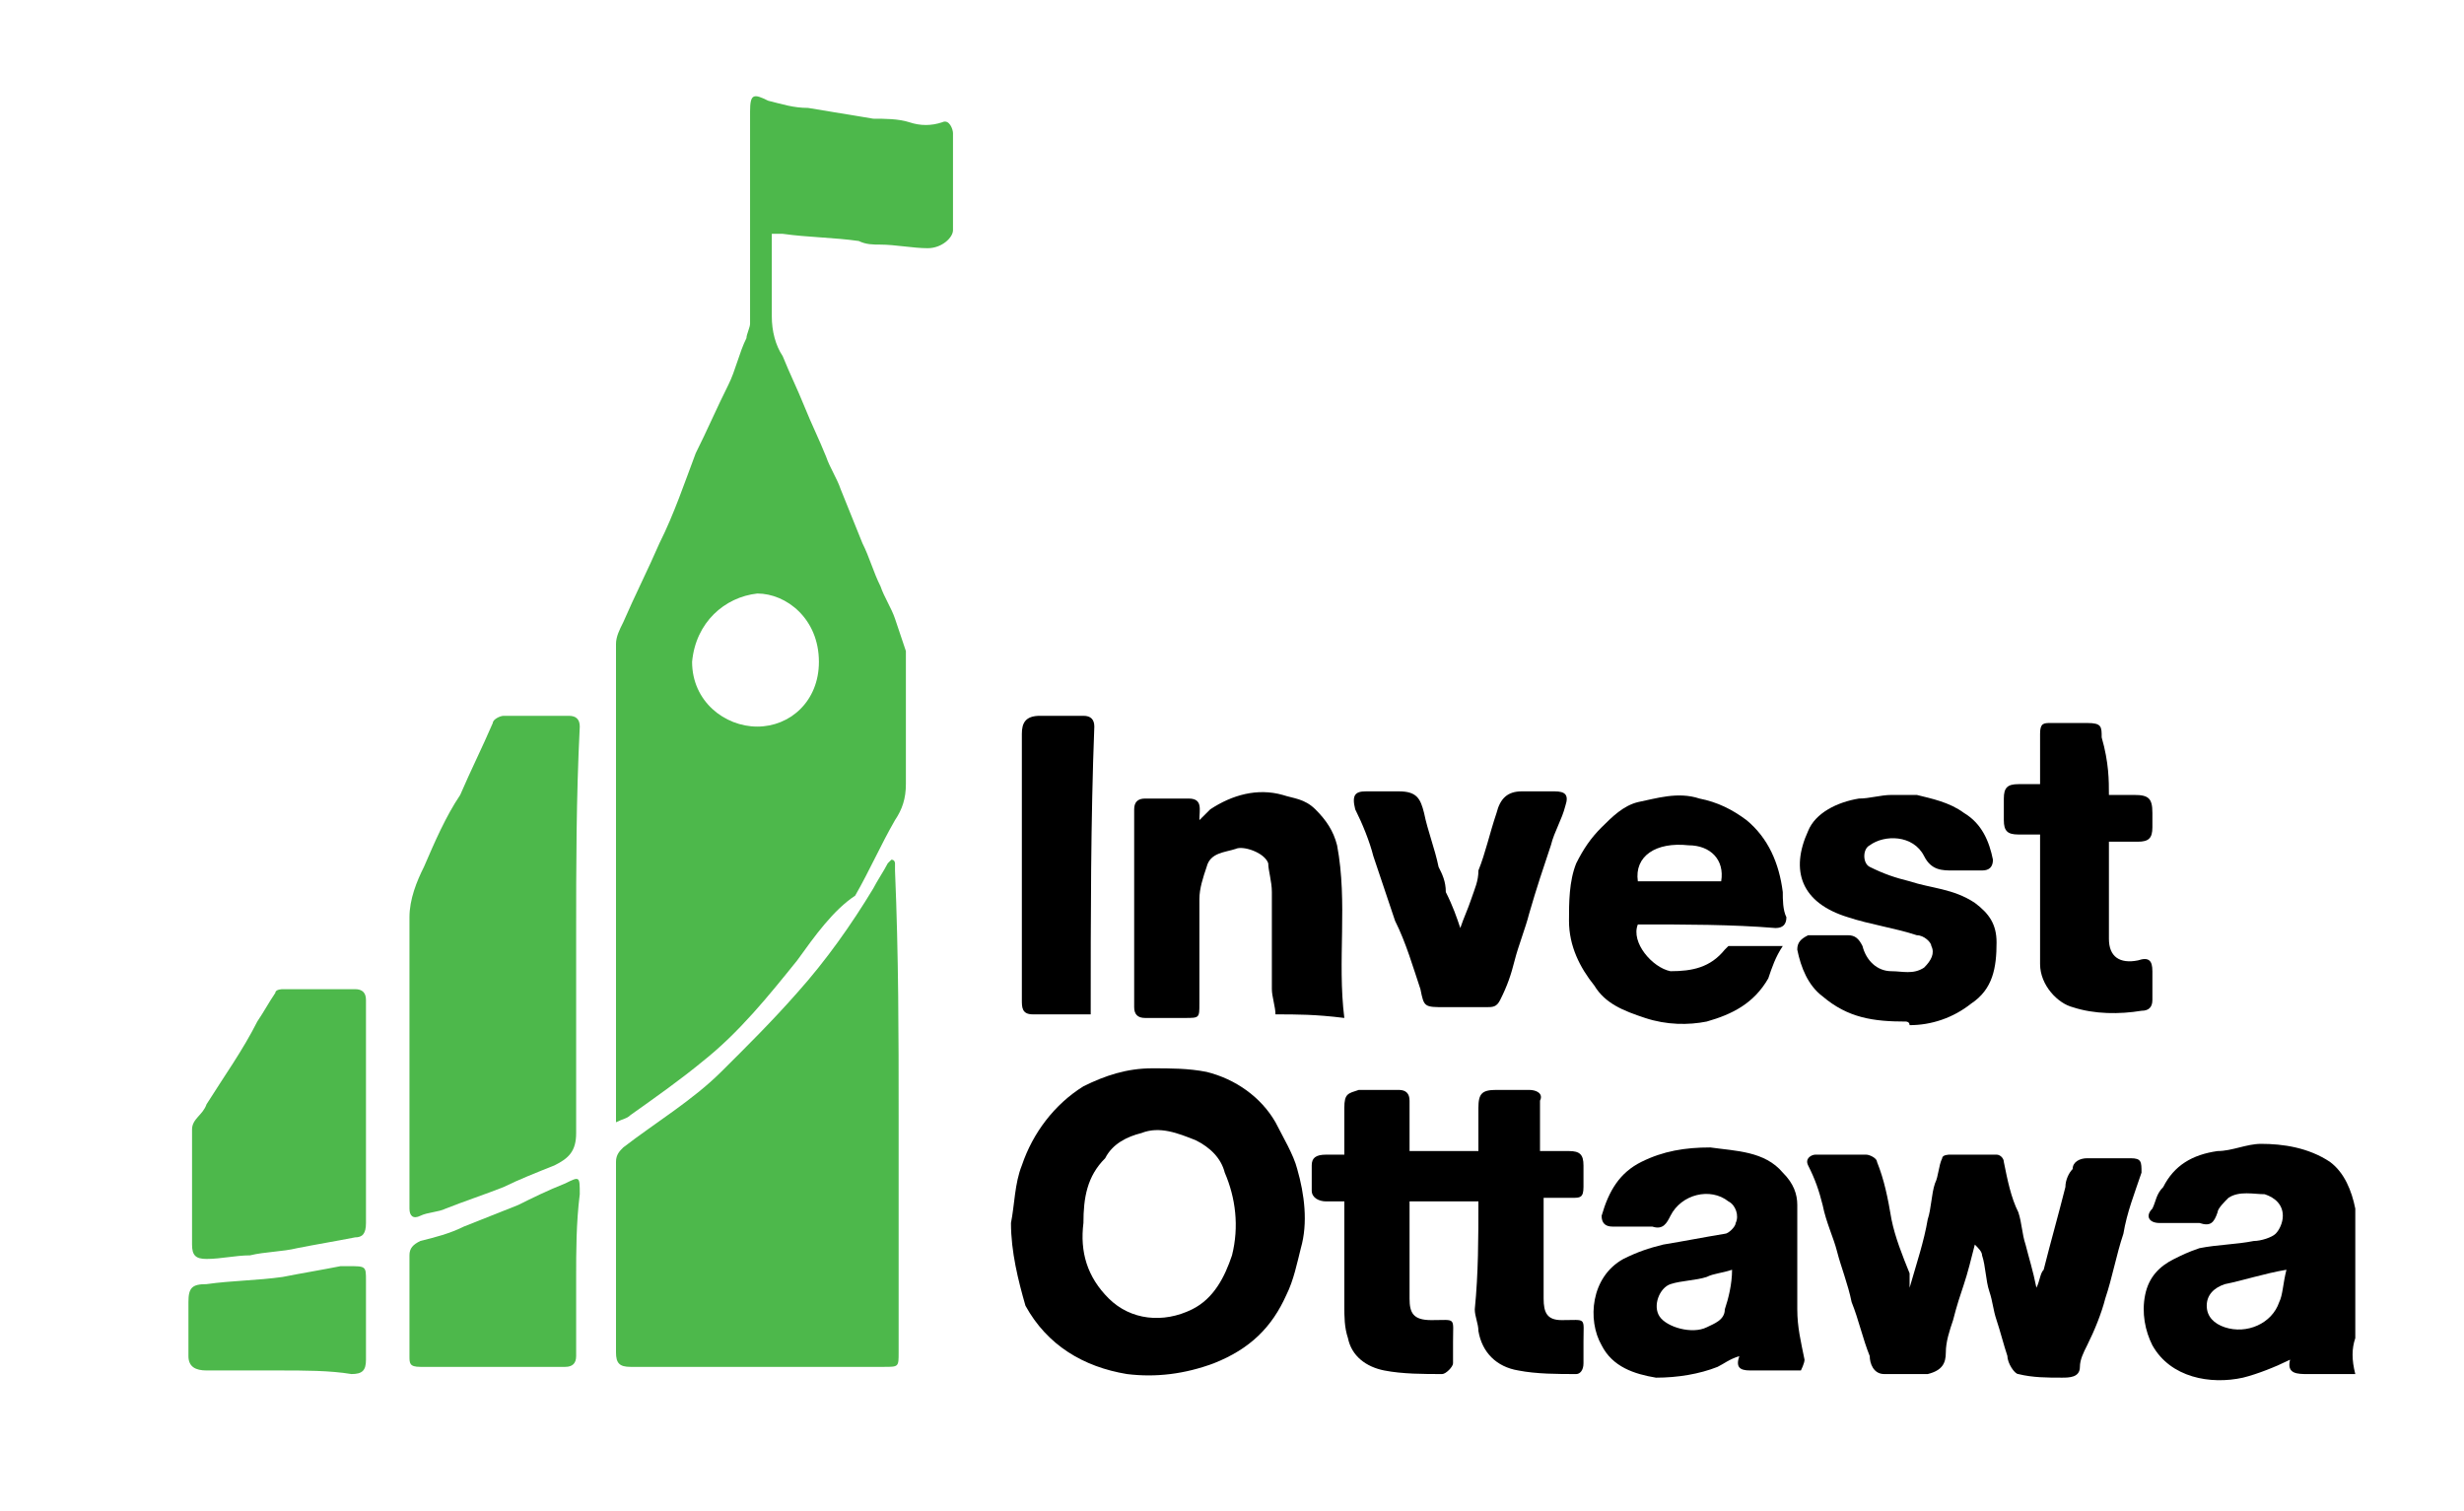 <svg width="168" height="103" viewBox="0 0 168 103" fill="none" xmlns="http://www.w3.org/2000/svg">
<path d="M42 76.515C42 76.024 42 76.024 42 75.779C42 65.234 42 54.443 42 43.898C42 43.407 42.247 42.917 42.494 42.426C43.235 40.71 44.224 38.748 44.965 37.031C45.953 35.069 46.694 32.862 47.435 30.9C48.176 29.429 48.918 27.712 49.659 26.241C50.153 25.26 50.4 24.034 50.894 23.053C50.894 22.807 51.141 22.317 51.141 22.072C51.141 17.167 51.141 12.507 51.141 7.603C51.141 6.377 51.388 6.377 52.377 6.867C53.365 7.112 54.106 7.357 55.094 7.357C56.577 7.603 58.059 7.848 59.541 8.093C60.282 8.093 61.271 8.093 62.012 8.338C62.753 8.584 63.494 8.584 64.235 8.338C64.729 8.093 64.977 8.829 64.977 9.074C64.977 11.281 64.977 13.488 64.977 15.695C64.977 16.186 64.235 16.922 63.247 16.922C62.259 16.922 61.023 16.677 60.035 16.677C59.541 16.677 59.047 16.677 58.553 16.431C56.824 16.186 55.094 16.186 53.365 15.941C53.118 15.941 52.871 15.941 52.623 15.941C52.623 16.186 52.623 16.431 52.623 16.677C52.623 18.393 52.623 19.865 52.623 21.581C52.623 22.562 52.871 23.543 53.365 24.279C53.859 25.505 54.353 26.486 54.847 27.712C55.341 28.938 55.835 29.919 56.329 31.145C56.577 31.881 57.071 32.617 57.318 33.353C57.812 34.579 58.306 35.805 58.8 37.031C59.294 38.012 59.541 38.993 60.035 39.974C60.282 40.71 60.776 41.446 61.023 42.181C61.271 42.917 61.518 43.653 61.765 44.388C61.765 47.331 61.765 50.519 61.765 53.462C61.765 54.443 61.518 55.179 61.023 55.915C60.035 57.631 59.294 59.348 58.306 61.065C56.824 62.045 55.588 63.762 54.353 65.479C52.377 67.931 50.4 70.384 47.929 72.346C46.447 73.572 44.718 74.798 42.988 76.024C42.741 76.269 42.494 76.269 42 76.515ZM47.188 45.124C47.188 47.822 49.412 49.538 51.635 49.538C53.859 49.538 55.835 47.822 55.835 45.124C55.835 42.181 53.612 40.465 51.635 40.465C49.412 40.71 47.435 42.426 47.188 45.124Z" fill="#4DB84B"/>
<path d="M61.271 76.024C61.271 81.419 61.271 86.815 61.271 92.21C61.271 93.191 61.271 93.191 60.282 93.191C54.6 93.191 48.671 93.191 42.988 93.191C42.247 93.191 42 92.946 42 92.21C42 87.796 42 83.627 42 79.212C42 78.722 42.247 78.477 42.494 78.231C44.718 76.515 47.188 75.043 49.165 73.081C50.894 71.365 52.623 69.648 54.353 67.686C56.329 65.479 58.059 63.027 59.541 60.574C59.788 60.084 60.282 59.348 60.529 58.858L60.776 58.612C61.023 58.612 61.023 58.858 61.023 58.858C61.023 59.103 61.023 59.348 61.023 59.348C61.271 65.234 61.271 70.629 61.271 76.024Z" fill="#4DB84B"/>
<path d="M39.283 63.762C39.283 68.177 39.283 72.836 39.283 77.25C39.283 78.477 38.789 78.967 37.8 79.457C36.565 79.948 35.33 80.439 34.342 80.929C33.106 81.419 31.624 81.91 30.389 82.4C29.894 82.646 29.153 82.646 28.659 82.891C28.165 83.136 27.918 82.891 27.918 82.4C27.918 82.155 27.918 81.665 27.918 81.419C27.918 75.043 27.918 68.667 27.918 62.536C27.918 61.31 28.412 60.084 28.906 59.103C29.647 57.386 30.389 55.669 31.377 54.198C32.118 52.481 32.859 51.01 33.6 49.293C33.6 49.048 34.094 48.803 34.342 48.803C35.824 48.803 37.306 48.803 38.789 48.803C39.283 48.803 39.53 49.048 39.53 49.538C39.283 54.443 39.283 59.103 39.283 63.762Z" fill="#4DB84B"/>
<path d="M68.93 83.381C69.177 82.155 69.177 80.684 69.671 79.457C70.412 77.25 71.894 75.288 73.871 74.062C75.353 73.326 76.836 72.836 78.565 72.836C79.8 72.836 81.036 72.836 82.271 73.081C84.247 73.572 85.977 74.798 86.965 76.514C87.459 77.496 88.2 78.722 88.447 79.703C88.942 81.419 89.189 83.381 88.694 85.098C88.447 86.079 88.2 87.305 87.706 88.286C86.718 90.493 85.236 91.965 82.765 92.945C80.788 93.681 78.812 93.926 76.836 93.681C73.871 93.191 71.4 91.719 69.918 89.022C69.424 87.305 68.93 85.343 68.93 83.381ZM73.871 83.381C73.624 85.343 74.118 87.06 75.6 88.531C77.083 90.003 79.306 90.248 81.283 89.267C82.765 88.531 83.506 87.06 84 85.588C84.494 83.626 84.247 81.665 83.506 79.948C83.259 78.967 82.518 78.231 81.53 77.741C80.294 77.25 79.059 76.76 77.824 77.25C76.836 77.496 75.847 77.986 75.353 78.967C74.118 80.193 73.871 81.665 73.871 83.381Z" fill="black"/>
<path d="M100.8 81.91C99.071 81.91 97.588 81.91 96.106 81.91C96.106 82.155 96.106 82.4 96.106 82.646C96.106 84.608 96.106 86.57 96.106 88.531C96.106 89.512 96.353 90.003 97.588 90.003C99.318 90.003 99.071 89.758 99.071 91.474C99.071 91.965 99.071 92.455 99.071 92.946C99.071 93.191 98.577 93.681 98.33 93.681C97.094 93.681 95.612 93.681 94.377 93.436C93.141 93.191 92.153 92.455 91.906 91.229C91.659 90.493 91.659 89.758 91.659 89.022C91.659 86.57 91.659 84.362 91.659 81.91C91.165 81.91 90.671 81.91 90.424 81.91C89.93 81.91 89.436 81.665 89.436 81.174C89.436 80.684 89.436 79.948 89.436 79.458C89.436 78.967 89.683 78.722 90.424 78.722C90.918 78.722 91.165 78.722 91.659 78.722C91.659 77.741 91.659 76.515 91.659 75.534C91.659 74.553 91.906 74.553 92.647 74.308C93.635 74.308 94.377 74.308 95.365 74.308C95.859 74.308 96.106 74.553 96.106 75.043C96.106 76.269 96.106 77.251 96.106 78.477C97.588 78.477 99.318 78.477 100.8 78.477C100.8 77.496 100.8 76.515 100.8 75.534C100.8 74.553 101.047 74.308 102.036 74.308C102.777 74.308 103.518 74.308 104.259 74.308C104.753 74.308 105.247 74.553 105 75.043C105 76.269 105 77.251 105 78.477C105.741 78.477 106.236 78.477 106.977 78.477C107.718 78.477 107.965 78.722 107.965 79.458C107.965 79.948 107.965 80.439 107.965 80.929C107.965 81.665 107.718 81.665 107.224 81.665C106.483 81.665 105.988 81.665 105.247 81.665C105.247 82.891 105.247 83.872 105.247 85.098C105.247 86.324 105.247 87.305 105.247 88.531C105.247 89.512 105.494 90.003 106.483 90.003C108.212 90.003 107.965 89.758 107.965 91.474C107.965 91.965 107.965 92.455 107.965 92.946C107.965 93.436 107.718 93.681 107.471 93.681C106.236 93.681 104.753 93.681 103.518 93.436C102.036 93.191 101.047 92.21 100.8 90.739C100.8 90.248 100.553 89.758 100.553 89.267C100.8 86.815 100.8 84.362 100.8 81.91Z" fill="black"/>
<path d="M130.2 87.796C130.694 86.079 131.188 84.607 131.435 83.136C131.682 82.4 131.682 81.419 131.929 80.684C132.176 80.193 132.176 79.457 132.423 78.967C132.423 78.722 132.917 78.722 132.917 78.722C133.906 78.722 135.141 78.722 136.129 78.722C136.376 78.722 136.623 78.967 136.623 79.212C136.87 80.438 137.117 81.665 137.612 82.645C137.859 83.381 137.859 84.117 138.106 84.853C138.353 85.834 138.6 86.569 138.847 87.796C139.094 87.305 139.094 86.814 139.341 86.569C139.835 84.607 140.329 82.891 140.823 80.929C140.823 80.438 141.07 79.948 141.317 79.703C141.317 79.212 141.812 78.967 142.306 78.967C143.294 78.967 144.282 78.967 145.27 78.967C146.012 78.967 146.012 79.212 146.012 79.948C145.517 81.419 145.023 82.645 144.776 84.117C144.282 85.588 144.035 87.06 143.541 88.531C143.294 89.512 142.8 90.738 142.306 91.719C142.059 92.21 141.812 92.7 141.812 93.191C141.812 93.926 141.07 93.926 140.576 93.926C139.588 93.926 138.6 93.926 137.612 93.681C137.365 93.681 136.87 92.945 136.87 92.455C136.623 91.719 136.376 90.738 136.129 90.003C135.882 89.267 135.882 88.776 135.635 88.041C135.388 87.305 135.388 86.324 135.141 85.588C135.141 85.343 134.894 85.098 134.647 84.853C134.4 85.834 134.153 86.814 133.906 87.55C133.659 88.286 133.412 89.022 133.165 90.003C132.917 90.738 132.67 91.474 132.67 92.21C132.67 92.945 132.423 93.436 131.435 93.681C130.447 93.681 129.459 93.681 128.47 93.681C127.729 93.681 127.482 92.945 127.482 92.455C126.988 91.229 126.741 90.003 126.247 88.776C126 87.55 125.506 86.324 125.259 85.343C125.012 84.362 124.517 83.381 124.27 82.155C124.023 81.174 123.776 80.438 123.282 79.457C123.035 78.967 123.529 78.722 123.776 78.722C125.012 78.722 126 78.722 127.235 78.722C127.482 78.722 127.976 78.967 127.976 79.212C128.47 80.438 128.717 81.665 128.965 83.136C129.212 84.362 129.706 85.588 130.2 86.814C130.2 87.06 130.2 87.305 130.2 87.796Z" fill="black"/>
<path d="M24.953 76.024C24.953 78.476 24.953 80.928 24.953 83.381C24.953 84.117 24.706 84.362 24.211 84.362C22.976 84.607 21.494 84.852 20.259 85.098C19.27 85.343 18.035 85.343 17.047 85.588C16.058 85.588 15.07 85.833 14.082 85.833C13.341 85.833 13.094 85.588 13.094 84.852C13.094 82.155 13.094 79.702 13.094 77.005C13.094 76.269 13.835 76.024 14.082 75.288C15.317 73.326 16.553 71.609 17.541 69.648C18.035 68.912 18.282 68.421 18.776 67.686C18.776 67.44 19.27 67.44 19.27 67.44C21 67.44 22.482 67.44 24.211 67.44C24.706 67.44 24.953 67.686 24.953 68.176C24.953 70.874 24.953 73.571 24.953 76.024Z" fill="#4DB84B"/>
<path d="M160.588 93.682C159.353 93.682 158.365 93.682 157.377 93.682C156.636 93.682 155.894 93.682 156.141 92.701C155.153 93.191 153.918 93.682 152.93 93.927C150.706 94.417 147.988 93.927 146.753 91.72C146.259 90.739 146.012 89.513 146.259 88.286C146.506 87.06 147.247 86.324 148.236 85.834C148.73 85.589 149.224 85.344 149.965 85.098C151.2 84.853 152.436 84.853 153.671 84.608C154.165 84.608 154.906 84.362 155.153 84.117C155.4 83.872 155.647 83.382 155.647 82.891C155.647 82.155 155.153 81.665 154.412 81.42C153.671 81.42 152.683 81.174 151.941 81.665C151.694 81.91 151.2 82.401 151.2 82.646C150.953 83.382 150.706 83.627 149.965 83.382C148.977 83.382 148.235 83.382 147.247 83.382C146.506 83.382 146.259 82.891 146.753 82.401C147 81.91 147 81.42 147.494 80.929C148.236 79.458 149.471 78.722 151.2 78.477C152.188 78.477 153.177 77.986 154.165 77.986C155.647 77.986 157.377 78.232 158.859 79.213C159.847 79.948 160.341 81.174 160.588 82.401C160.588 85.344 160.588 88.286 160.588 91.229C160.341 91.965 160.341 92.701 160.588 93.682ZM155.894 86.57C154.412 86.815 152.93 87.305 151.694 87.551C150.953 87.796 150.459 88.286 150.459 89.022C150.459 89.758 150.953 90.248 151.694 90.493C153.177 90.984 154.906 90.248 155.4 88.777C155.647 88.286 155.647 87.551 155.894 86.57Z" fill="black"/>
<path d="M118.589 92.455C117.848 92.701 117.601 92.946 117.107 93.191C115.871 93.681 114.389 93.927 112.907 93.927C111.424 93.681 109.942 93.191 109.201 91.719C108.213 90.003 108.46 87.06 110.683 85.834C111.671 85.343 112.413 85.098 113.401 84.853C114.883 84.608 116.119 84.362 117.601 84.117C117.848 84.117 118.342 83.627 118.342 83.381C118.589 82.891 118.342 82.155 117.848 81.91C116.613 80.929 114.636 81.419 113.895 82.891C113.648 83.381 113.401 83.872 112.66 83.627C111.671 83.627 110.93 83.627 109.942 83.627C109.448 83.627 109.201 83.381 109.201 82.891C109.695 81.174 110.436 79.948 111.919 79.212C113.401 78.477 114.883 78.231 116.613 78.231C118.342 78.477 120.319 78.477 121.554 79.948C122.295 80.684 122.542 81.419 122.542 82.155C122.542 84.608 122.542 87.06 122.542 89.267C122.542 90.493 122.789 91.474 123.036 92.701C123.036 92.946 122.789 93.436 122.789 93.436C121.801 93.436 120.566 93.436 119.33 93.436C118.589 93.436 118.342 93.191 118.589 92.455ZM118.095 86.57C117.354 86.815 116.86 86.815 116.366 87.06C115.624 87.305 114.636 87.305 113.895 87.55C113.154 87.796 112.66 89.022 113.154 89.758C113.648 90.493 115.377 90.984 116.366 90.493C116.86 90.248 117.601 90.003 117.601 89.267C117.848 88.531 118.095 87.55 118.095 86.57Z" fill="black"/>
<path d="M111.671 63.027C111.177 64.253 112.659 65.969 113.894 66.215C115.377 66.215 116.612 65.969 117.6 64.743L117.847 64.498C119.082 64.498 120.318 64.498 121.553 64.498C121.059 65.234 120.812 65.969 120.565 66.705C119.577 68.422 118.094 69.157 116.365 69.648C115.13 69.893 113.647 69.893 112.165 69.403C110.682 68.912 109.447 68.422 108.706 67.196C107.718 65.969 106.977 64.498 106.977 62.781C106.977 61.555 106.977 60.084 107.471 58.858C107.965 57.877 108.459 57.141 109.2 56.405C109.941 55.669 110.682 54.934 111.671 54.688C112.906 54.443 114.388 53.953 115.871 54.443C117.106 54.688 118.094 55.179 119.082 55.915C120.565 57.141 121.306 58.858 121.553 60.819C121.553 61.31 121.553 62.046 121.8 62.536C121.8 63.027 121.553 63.272 121.059 63.272C118.094 63.027 114.882 63.027 111.671 63.027ZM111.671 60.084C113.647 60.084 115.377 60.084 117.353 60.084C117.6 58.612 116.612 57.631 115.13 57.631C112.906 57.386 111.424 58.367 111.671 60.084Z" fill="black"/>
<path d="M86.965 69.158C86.965 68.667 86.718 67.932 86.718 67.441C86.718 65.234 86.718 63.027 86.718 60.82C86.718 60.084 86.471 59.348 86.471 58.858C86.224 58.122 84.742 57.632 84.248 57.877C83.507 58.122 82.518 58.122 82.271 59.103C82.024 59.839 81.777 60.575 81.777 61.31C81.777 63.763 81.777 66.215 81.777 68.422C81.777 69.403 81.777 69.403 80.789 69.403C79.801 69.403 79.059 69.403 78.071 69.403C77.577 69.403 77.33 69.158 77.33 68.667C77.33 64.253 77.33 59.839 77.33 55.179C77.33 54.689 77.577 54.444 78.071 54.444C79.059 54.444 80.048 54.444 81.036 54.444C82.024 54.444 81.777 55.179 81.777 55.915C82.024 55.67 82.271 55.425 82.518 55.179C84.001 54.198 85.73 53.708 87.46 54.198C88.201 54.444 88.942 54.444 89.683 55.179C90.424 55.915 90.918 56.651 91.165 57.632C91.907 61.555 91.165 65.479 91.659 69.403C89.683 69.158 88.448 69.158 86.965 69.158Z" fill="black"/>
<path d="M129.953 69.648C127.729 69.648 126 69.403 124.27 67.932C123.282 67.196 122.788 65.97 122.541 64.743C122.541 64.253 122.788 64.008 123.282 63.763C124.27 63.763 125.012 63.763 126 63.763C126.494 63.763 126.741 64.008 126.988 64.498C127.235 65.479 127.976 66.215 128.965 66.215C129.706 66.215 130.447 66.46 131.188 65.97C131.682 65.479 131.929 64.989 131.682 64.498C131.682 64.253 131.188 63.763 130.694 63.763C129.212 63.272 127.482 63.027 126 62.536C122.788 61.555 122.047 59.348 123.282 56.651C123.776 55.424 125.259 54.689 126.741 54.444C127.482 54.444 128.223 54.198 128.965 54.198C129.459 54.198 130.2 54.198 130.694 54.198C131.682 54.444 132.917 54.689 133.906 55.424C135.141 56.16 135.635 57.386 135.882 58.612C135.882 59.103 135.635 59.348 135.141 59.348C134.4 59.348 133.906 59.348 133.165 59.348C132.423 59.348 131.682 59.348 131.188 58.367C130.447 56.896 128.47 56.896 127.482 57.632C126.988 57.877 126.988 58.858 127.482 59.103C128.47 59.593 129.212 59.839 130.2 60.084C131.682 60.574 133.165 60.574 134.647 61.555C135.635 62.291 136.129 63.027 136.129 64.253C136.129 65.97 135.882 67.441 134.4 68.422C133.165 69.403 131.682 69.894 130.2 69.894C130.2 69.648 129.953 69.648 129.953 69.648Z" fill="black"/>
<path d="M39.283 87.06C39.283 88.776 39.283 90.738 39.283 92.455C39.283 92.945 39.036 93.191 38.541 93.191C35.33 93.191 31.871 93.191 28.659 93.191C27.918 93.191 27.918 92.945 27.918 92.455C27.918 90.248 27.918 87.795 27.918 85.588C27.918 85.098 28.165 84.852 28.659 84.607C29.647 84.362 30.636 84.117 31.624 83.626C32.859 83.136 34.094 82.645 35.33 82.155C36.318 81.664 37.306 81.174 38.541 80.683C39.53 80.193 39.53 80.193 39.53 81.419C39.283 83.381 39.283 85.343 39.283 87.06Z" fill="#4DB84B"/>
<path d="M99.566 63.272C99.813 62.536 100.06 62.046 100.307 61.31C100.554 60.575 100.801 60.084 100.801 59.348C101.295 58.122 101.542 56.896 102.037 55.425C102.284 54.444 102.778 53.953 103.766 53.953C104.507 53.953 105.248 53.953 105.989 53.953C106.731 53.953 106.978 54.198 106.731 54.934C106.484 55.915 105.989 56.651 105.742 57.632C105.248 59.103 104.754 60.575 104.26 62.291C104.013 63.272 103.519 64.498 103.272 65.479C103.025 66.46 102.778 67.196 102.284 68.177C102.037 68.667 101.789 68.667 101.295 68.667C100.307 68.667 99.566 68.667 98.578 68.667C97.095 68.667 97.095 68.667 96.848 67.441C96.354 65.97 95.86 64.253 95.119 62.782C94.625 61.31 94.131 59.839 93.636 58.367C93.389 57.386 92.895 56.16 92.401 55.179C92.154 54.198 92.401 53.953 93.142 53.953C93.884 53.953 94.625 53.953 95.366 53.953C96.601 53.953 96.848 54.444 97.095 55.425C97.342 56.651 97.837 57.877 98.084 59.103C98.331 59.594 98.578 60.084 98.578 60.82C99.072 61.801 99.319 62.536 99.566 63.272Z" fill="black"/>
<path d="M143.79 54.198C144.531 54.198 145.025 54.198 145.519 54.198C146.507 54.198 146.754 54.443 146.754 55.424C146.754 55.669 146.754 56.16 146.754 56.405C146.754 57.141 146.507 57.386 145.766 57.386C145.272 57.386 144.531 57.386 143.79 57.386C143.79 58.121 143.79 58.857 143.79 59.593C143.79 61.064 143.79 62.536 143.79 64.007C143.79 65.233 144.531 65.724 145.766 65.479C146.507 65.233 146.754 65.479 146.754 66.214C146.754 66.95 146.754 67.441 146.754 68.176C146.754 68.667 146.507 68.912 146.013 68.912C144.531 69.157 142.801 69.157 141.319 68.667C140.331 68.421 139.096 67.195 139.096 65.724C139.096 63.026 139.096 60.329 139.096 57.631C139.096 57.386 139.096 57.141 139.096 56.895C138.601 56.895 138.107 56.895 137.613 56.895C136.872 56.895 136.625 56.65 136.625 55.914C136.625 55.424 136.625 54.933 136.625 54.443C136.625 53.707 136.872 53.462 137.613 53.462C138.107 53.462 138.601 53.462 139.096 53.462C139.096 52.236 139.096 51.255 139.096 50.029C139.096 49.293 139.343 49.293 139.837 49.293C140.578 49.293 141.566 49.293 142.307 49.293C143.296 49.293 143.296 49.538 143.296 50.274C143.79 51.991 143.79 53.217 143.79 54.198Z" fill="black"/>
<path d="M74.366 69.157C73.131 69.157 71.648 69.157 70.413 69.157C69.672 69.157 69.672 68.667 69.672 68.177C69.672 64.743 69.672 61.065 69.672 57.631C69.672 55.179 69.672 52.481 69.672 50.029C69.672 49.293 69.919 48.803 70.907 48.803C71.895 48.803 72.884 48.803 73.872 48.803C74.366 48.803 74.613 49.048 74.613 49.538C74.366 55.915 74.366 62.536 74.366 69.157C74.366 68.912 74.366 68.912 74.366 69.157Z" fill="black"/>
<path d="M19.024 93.436C17.295 93.436 15.565 93.436 14.083 93.436C13.342 93.436 12.848 93.191 12.848 92.455C12.848 91.229 12.848 90.003 12.848 88.777C12.848 87.796 13.095 87.55 14.083 87.55C15.812 87.305 17.542 87.305 19.271 87.06C20.506 86.815 21.989 86.57 23.224 86.324C23.224 86.324 23.471 86.324 23.718 86.324C24.953 86.324 24.953 86.324 24.953 87.305C24.953 89.022 24.953 90.984 24.953 92.7C24.953 93.436 24.706 93.681 23.965 93.681C22.483 93.436 20.753 93.436 19.024 93.436Z" fill="#4DB84B"/>
</svg>
